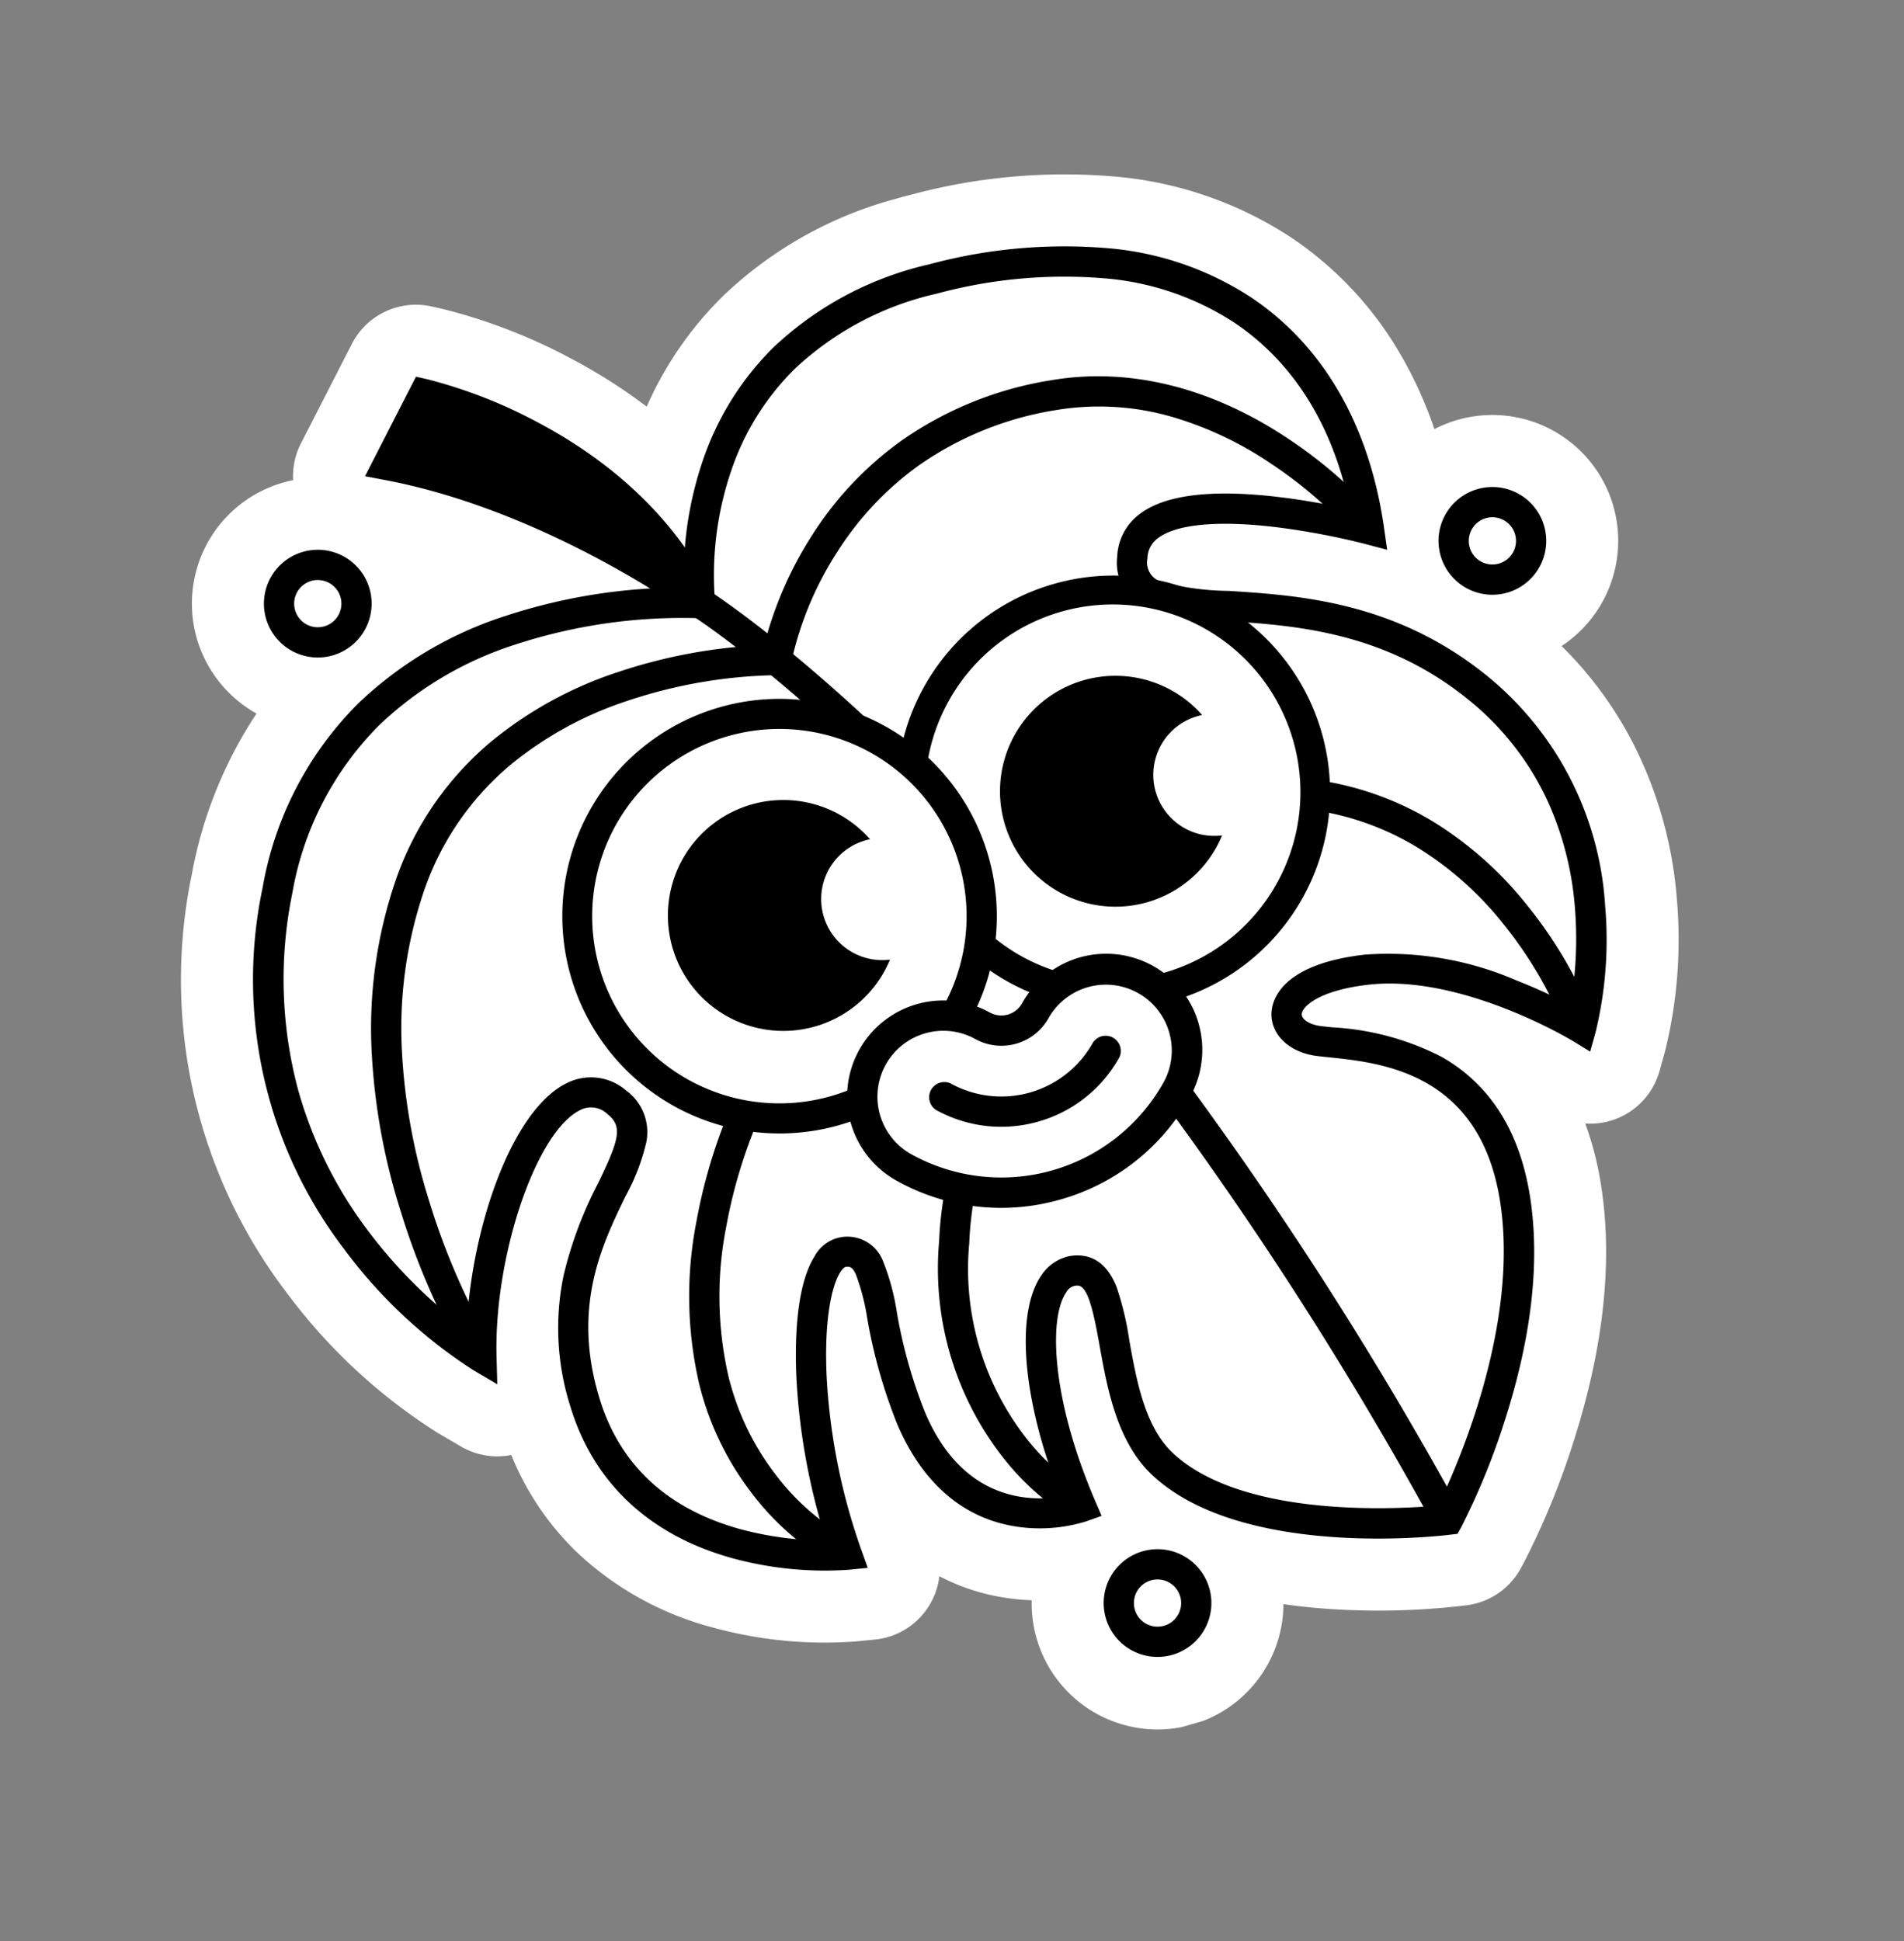 <svg xmlns="http://www.w3.org/2000/svg" xmlns:xlink="http://www.w3.org/1999/xlink" width="150.599" height="153.494" viewBox="0 0 150.599 153.494"><rect x="0" y="0" width="150.599" height="153.494" fill="#808080" stroke="none"/><defs><clipPath id="clip-path"><rect id="Rectangle_1031" data-name="Rectangle 1031" width="120.814" height="125.037" fill="none"></rect></clipPath></defs><g id="Group_22686" data-name="Group 22686" transform="translate(0 33.3) rotate(-16)"><g id="Group_22685" data-name="Group 22685" transform="translate(0 0.001)" clip-path="url(#clip-path)"><path id="Path_5499" data-name="Path 5499" d="M120.815,41.641a9.96,9.96,0,0,0-11.928-9.759,32.441,32.441,0,0,0-.909-6.249A28.049,28.049,0,0,0,102.2,14.227,30.054,30.054,0,0,0,90.566,5.9a46.552,46.552,0,0,0-16.3-3.245c-.45-.015-.9-.023-1.346-.023A31.6,31.6,0,0,0,57.757,6.225,28.172,28.172,0,0,0,49.485,13a43.234,43.234,0,0,0-4.738-5.338,44.169,44.169,0,0,0-8.611-6.517L35.326.7a5.695,5.695,0,0,0-6.889,1.1L22.393,8.258A5.693,5.693,0,0,0,21,10.881q-.4-.033-.816-.034a9.951,9.951,0,0,0-7.053,16.976A34.085,34.085,0,0,0,4.716,38.615,40.8,40.8,0,0,0,2.823,72.568,44.341,44.341,0,0,0,11.2,86.425l1.488,1.563a5.7,5.7,0,0,0,3.65,1.749,22.252,22.252,0,0,0,3.028,9.092,24.918,24.918,0,0,0,8.506,8.4,33.447,33.447,0,0,0,10.582,4.191l1.506.276a5.7,5.7,0,0,0,6.282-3.41,16.63,16.63,0,0,0,4.317,2.968,17.746,17.746,0,0,0,2.183.871,9.957,9.957,0,1,0,19.054,5.785q1.524.686,3.2,1.3a58.234,58.234,0,0,0,10.077,2.678l.613.1a5.695,5.695,0,0,0,4.978-1.668l.432-.447a61.182,61.182,0,0,0,6.28-7.963c4.382-6.55,6.976-12.94,7.71-18.994a25.413,25.413,0,0,0,.132-4.961,5.692,5.692,0,0,0,1.941.341q.267,0,.536-.025a5.7,5.7,0,0,0,4.311-2.679l.831-1.347a36.726,36.726,0,0,0,4.23-11.307,32.688,32.688,0,0,0,.073-12.87,30.286,30.286,0,0,0-3.31-8.924,9.974,9.974,0,0,0,6.983-9.5" transform="translate(0 -0.001)" fill="#fff"></path><path id="Path_5500" data-name="Path 5500" d="M102.865,103.167s3.117-20.283,24.782-19.557,29.733,13.623,27.691,28.532c0,0-16.314-9.772-18.614-2.994s13.8,3.752,23.359,17.308.5,28.238.5,28.238-7.156-7.816-15.023-9.131-8.593,2.921-5.2,4.374,12.95,4.236,11.5,16.218-12.1,23-12.1,23S124.11,186.7,119.3,178.741c-3.477-5.743,1.331-15.371-2.179-16.581s-6.415,6.657-4.962,18.034c0,0-9.7.614-11.014-10.53-.939-7.978,1.816-13.435-1.452-14.04S92.534,166.878,93.3,178.71c0,0-16.364-2.995-16.606-17.277s12.575-17.124,8.956-22.149c-4-5.558-13.231,6.277-15.852,16.456,0,0-16.706-17.546-5.329-39.937s38.4-12.638,38.4-12.638" transform="translate(-53.608 -74.069)" fill="#fff"></path><path id="Path_5501" data-name="Path 5501" d="M130.874,181.125l-.614-.1c-.661-.1-16.247-2.637-21.292-10.971-1.993-3.293-1.563-7.566-1.216-11,.226-2.245.483-4.791-.329-5.07a.976.976,0,0,0-1.032.247c-1.959,1.594-3.45,7.92-2.354,16.5L104.2,172l-1.272.081a12.4,12.4,0,0,1-5.607-1.2c-4.772-2.284-6.261-6.907-6.67-10.383a41.326,41.326,0,0,1,.034-8.614,17.42,17.42,0,0,0,.092-3.62c-.116-.678-.323-.717-.608-.77-.08-.015-.266.052-.533.289-.938.832-2.31,3.324-3.349,7.821a48.71,48.71,0,0,0-1.1,13.723l.1,1.529-1.508-.276a27.74,27.74,0,0,1-8.623-3.44c-5.757-3.54-8.857-8.724-8.963-14.993a20.4,20.4,0,0,1,2.351-10.17,31.336,31.336,0,0,1,4.634-6.25c2.581-2.886,3.109-3.782,2.2-5.05a1.855,1.855,0,0,0-2.019-.882c-3.823.72-9.73,9.267-11.7,16.937l-.538,2.088-1.487-1.562a38.8,38.8,0,0,1-7.181-11.968A35.114,35.114,0,0,1,54.1,105.96a27.129,27.129,0,0,1,11.3-11.931,30.278,30.278,0,0,1,13.182-3.437,44.96,44.96,0,0,1,14.09,1.733,28.356,28.356,0,0,1,4.182-9.2A22.89,22.89,0,0,1,104.763,76a26.485,26.485,0,0,1,13.62-2.892,40.92,40.92,0,0,1,14.3,2.813,24.421,24.421,0,0,1,9.461,6.74c4.422,5.244,6.176,12.277,5.072,20.338l-.246,1.794-1.554-.93a58.358,58.358,0,0,0-6.285-3.166c-4.244-1.806-7.538-2.449-9.275-1.811a2.029,2.029,0,0,0-1.306,1.341,1.584,1.584,0,0,0,.641,2.121,21.1,21.1,0,0,0,4.82,2.107c5.233,1.87,12.4,4.431,17.743,12.006a25.447,25.447,0,0,1,4.031,20.126,31.033,31.033,0,0,1-3.491,9.43l-.831,1.347L150.4,146.2c-.068-.075-6.979-7.529-14.338-8.759-3.947-.66-5.554.251-5.714.8-.1.347.311.927,1.178,1.3.252.108.552.229.871.357a21.387,21.387,0,0,1,7.681,4.647c3.053,3.127,4.285,7.318,3.662,12.458-.625,5.157-2.909,10.713-6.79,16.513a55.982,55.982,0,0,1-5.641,7.171ZM107.11,151.539a3.343,3.343,0,0,1,1.093.187c1.243.429,1.958,1.51,2.124,3.213a23.872,23.872,0,0,1-.2,4.359c-.326,3.24-.7,6.912.883,9.521,3.947,6.52,16.107,9.185,19,9.735,1.967-2.18,10.126-11.755,11.35-21.847,1.229-10.138-5.985-13.039-9.861-14.6-.331-.133-.645-.259-.921-.378-1.964-.841-3-2.557-2.531-4.17.255-.869,1.615-3.617,8.4-2.482a25.539,25.539,0,0,1,10.991,5.288,42.483,42.483,0,0,1,3.542,3.031,30.564,30.564,0,0,0,2.472-7.358,25.033,25.033,0,0,0,.244-8.627,22.357,22.357,0,0,0-3.9-9.572c-4.906-6.956-11.661-9.37-16.593-11.132a22.157,22.157,0,0,1-5.445-2.442,3.93,3.93,0,0,1-1.477-4.807,4.426,4.426,0,0,1,2.747-2.818c2.382-.875,6.1-.247,11.061,1.866,1.978.843,3.747,1.749,4.947,2.4.546-6.625-1.073-12.371-4.725-16.7a22.058,22.058,0,0,0-8.55-6.073A38.558,38.558,0,0,0,118.3,75.5a24.153,24.153,0,0,0-12.356,2.581,20.493,20.493,0,0,0-7.088,6.343,25.592,25.592,0,0,0-4.116,9.621l-.224,1.432-1.364-.491a42.452,42.452,0,0,0-14.545-2A27.861,27.861,0,0,0,66.5,96.152,24.79,24.79,0,0,0,56.23,107.043a33.819,33.819,0,0,0-3.837,15.1,33.431,33.431,0,0,0,2.253,12.213,38.906,38.906,0,0,0,5.34,9.6c2.522-7.486,8.127-15.6,12.927-16.5a4.245,4.245,0,0,1,4.4,1.835,4.074,4.074,0,0,1,.426,4.356,16.63,16.63,0,0,1-2.78,3.686c-2.9,3.24-6.5,7.273-6.377,14.785.092,5.465,2.7,9.825,7.764,12.958a26.087,26.087,0,0,0,6.375,2.791,51.186,51.186,0,0,1,1.23-12.791c.591-2.555,1.908-7.132,4.092-9.071a2.956,2.956,0,0,1,2.557-.852,3.023,3.023,0,0,1,2.531,2.718,18.135,18.135,0,0,1-.066,4.22,39.3,39.3,0,0,0-.042,8.138c.9,7.619,6.039,9.132,8.48,9.418-.805-8.09.507-14.926,3.377-17.26a3.513,3.513,0,0,1,2.228-.84" transform="translate(-44.304 -64.766)"></path><path id="Path_5502" data-name="Path 5502" d="M254.653,63.118s13.623,7.445,16.3,21.223a.178.178,0,0,1-.312.148c-1.913-2.313-9.943-11.547-20.3-16.761Z" transform="translate(-221.82 -55.928)"></path><path id="Path_5503" data-name="Path 5503" d="M255.484,74.129a1.372,1.372,0,0,1-1.058-.5c-2.137-2.584-9.889-11.407-19.921-16.455l-1.428-.719L239.119,50l.813.444a38.674,38.674,0,0,1,7.4,5.631c5.073,4.861,8.359,10.536,9.5,16.414a1.375,1.375,0,0,1-1.35,1.637m-18.5-18.35a68.871,68.871,0,0,1,16.249,12.915c-3.437-8.7-11.175-14.11-13.665-15.675Z" transform="translate(-206.526 -44.307)"></path><path id="Path_5504" data-name="Path 5504" d="M457.887,331.218a298.477,298.477,0,0,0-11.62-39.034,218.692,218.692,0,0,0-12.083-26.709c-5.956-11-11.325-18.045-13.332-20.234l1.762-1.618c.243.264,6.04,6.636,13.615,20.6a220.791,220.791,0,0,1,12.244,27.026,300.732,300.732,0,0,1,11.747,39.434Z" transform="translate(-372.912 -215.871)"></path><path id="Path_5505" data-name="Path 5505" d="M117.939,234.524a56.673,56.673,0,0,1-1.795-13.164,50.133,50.133,0,0,1,1.189-12.452A36.109,36.109,0,0,1,123.011,196a24.878,24.878,0,0,1,10.327-8.446,30.986,30.986,0,0,1,11.158-2.488,41.914,41.914,0,0,1,11.624,1.139,29.8,29.8,0,0,1,6.1-7.361,27.022,27.022,0,0,1,8.749-5.169,28.36,28.36,0,0,1,12.828-1.335c6.163.706,11.914,4.013,16.63,9.563a36.139,36.139,0,0,1,5.3,8.219l-2.2.946a34.412,34.412,0,0,0-4.97-7.669,28,28,0,0,0-6.255-5.524,20.726,20.726,0,0,0-8.779-3.159,25.993,25.993,0,0,0-11.755,1.212,24.643,24.643,0,0,0-7.976,4.716,26.36,26.36,0,0,0-5.994,7.478l-.445.93-.985-.3a38.958,38.958,0,0,0-11.838-1.291,28.549,28.549,0,0,0-10.266,2.3,22.516,22.516,0,0,0-9.308,7.629,33.721,33.721,0,0,0-5.286,12.025,47.684,47.684,0,0,0-1.138,11.829,55.389,55.389,0,0,0,1.7,12.622Z" transform="translate(-102.9 -152.52)"></path><path id="Path_5506" data-name="Path 5506" d="M289.065,506.973a21.017,21.017,0,0,1-5.179-7.825,23.187,23.187,0,0,1-1.555-9.309,30.731,30.731,0,0,1,3.353-12.434,42.239,42.239,0,0,1,8.334-11.471,49.491,49.491,0,0,1,9.464-7.242,47.957,47.957,0,0,1,11.02-4.908c.626-.183,10.13-2.78,26.068,2.88a24.329,24.329,0,0,1,9.865,6.5,28.775,28.775,0,0,1,5.305,8.421,34.359,34.359,0,0,1,2.585,10.4l-2.389.128,1.194-.064-1.194.065a32.568,32.568,0,0,0-2.432-9.677,26.342,26.342,0,0,0-4.86-7.688,21.963,21.963,0,0,0-8.875-5.832,56.967,56.967,0,0,0-18.126-3.485,25.122,25.122,0,0,0-6.477.648l-.035.01a46.373,46.373,0,0,0-10.495,4.7,47.065,47.065,0,0,0-8.975,6.884,39.846,39.846,0,0,0-7.831,10.788,28.367,28.367,0,0,0-3.109,11.464,20.808,20.808,0,0,0,1.393,8.355,18.767,18.767,0,0,0,4.511,6.882Z" transform="translate(-250.156 -401.425)"></path><path id="Path_5507" data-name="Path 5507" d="M461.518,616.393a20.491,20.491,0,0,1-4.122-6.543,24.236,24.236,0,0,1-.062-17.621,28.616,28.616,0,0,1,10.4-14.175,20.135,20.135,0,0,1,6.589-3.155l.506,2.338a18.258,18.258,0,0,0-5.825,2.848,26.158,26.158,0,0,0-9.422,12.95,21.752,21.752,0,0,0-.014,15.814,18.525,18.525,0,0,0,3.618,5.832Z" transform="translate(-403.807 -509.412)"></path><path id="Path_5508" data-name="Path 5508" d="M537.486,323.247a16,16,0,1,1-2.594,22.482,16,16,0,0,1,2.594-22.482" transform="translate(-470.891 -283.354)" fill="#fff"></path><path id="Path_5509" data-name="Path 5509" d="M538.22,343.667a17.482,17.482,0,0,1-2.005-.116,17.141,17.141,0,1,1,2.005.116m-.063-32.01a14.845,14.845,0,1,0,1.726.1,15.054,15.054,0,0,0-1.726-.1" transform="translate(-461.647 -274.035)"></path><path id="Path_5510" data-name="Path 5510" d="M606.6,393.28a4.827,4.827,0,0,1,4.159-7.813,9.13,9.13,0,1,0-1.106,9.585,4.81,4.81,0,0,1-3.053-1.772" transform="translate(-525.765 -336.917)"></path><path id="Path_5511" data-name="Path 5511" d="M291.072,342.463a16,16,0,1,1-2.594,22.482,16,16,0,0,1,2.594-22.482" transform="translate(-252.546 -300.381)" fill="#fff"></path><path id="Path_5512" data-name="Path 5512" d="M291.789,362.947a17.184,17.184,0,1,1,10.669-3.717,17.177,17.177,0,0,1-10.669,3.717m-9.218-28.793a14.807,14.807,0,1,0,20.8,2.4,14.823,14.823,0,0,0-20.8-2.4" transform="translate(-243.302 -291.136)"></path><path id="Path_5513" data-name="Path 5513" d="M361.153,412.608a4.827,4.827,0,0,1,4.159-7.813,9.13,9.13,0,1,0-1.106,9.585,4.81,4.81,0,0,1-3.053-1.772" transform="translate(-308.275 -354.043)"></path><path id="Path_5514" data-name="Path 5514" d="M457.181,590.666a15.837,15.837,0,0,1-11.234-4.646,6.407,6.407,0,0,1,9.06-9.06,3.077,3.077,0,0,0,4.346,0,6.407,6.407,0,0,1,9.06,9.06,15.837,15.837,0,0,1-11.234,4.646" transform="translate(-393.486 -509.574)" fill="#fff"></path><path id="Path_5515" data-name="Path 5515" d="M447.905,582.586a16.968,16.968,0,0,1-12.079-5,7.6,7.6,0,0,1,10.752-10.752,1.879,1.879,0,0,0,2.655,0,7.6,7.6,0,1,1,10.752,10.752,16.968,16.968,0,0,1-12.079,5m-6.7-15.58a5.209,5.209,0,0,0-3.684,8.893,14.708,14.708,0,0,0,20.776,0,5.211,5.211,0,0,0-7.369-7.369,4.274,4.274,0,0,1-6.038,0,5.2,5.2,0,0,0-3.685-1.524" transform="translate(-384.21 -500.298)"></path><path id="Path_5516" data-name="Path 5516" d="M497.714,625.99a10.643,10.643,0,0,1-7.549-3.122,1.2,1.2,0,0,1,1.691-1.692,8.293,8.293,0,0,0,11.715,0,1.2,1.2,0,0,1,1.692,1.692,10.644,10.644,0,0,1-7.549,3.122" transform="translate(-434.018 -550.107)"></path><path id="Path_5517" data-name="Path 5517" d="M144.042,153.739a4.26,4.26,0,1,1,4.26-4.26,4.265,4.265,0,0,1-4.26,4.26m0-6.129a1.868,1.868,0,1,0,1.868,1.868,1.87,1.87,0,0,0-1.868-1.868" transform="translate(-123.859 -128.676)"></path><path id="Path_5518" data-name="Path 5518" d="M513.307,981.38a4.26,4.26,0,1,1,4.26-4.26,4.265,4.265,0,0,1-4.26,4.26m0-6.129a1.868,1.868,0,1,0,1.868,1.868,1.87,1.87,0,0,0-1.868-1.868" transform="translate(-451.06 -862.038)"></path><path id="Path_5519" data-name="Path 5519" d="M940.046,336.667a4.26,4.26,0,1,1,4.26-4.26,4.265,4.265,0,0,1-4.26,4.26m0-6.128a1.868,1.868,0,1,0,1.868,1.868,1.87,1.87,0,0,0-1.868-1.868" transform="translate(-829.188 -290.766)"></path></g></g></svg>